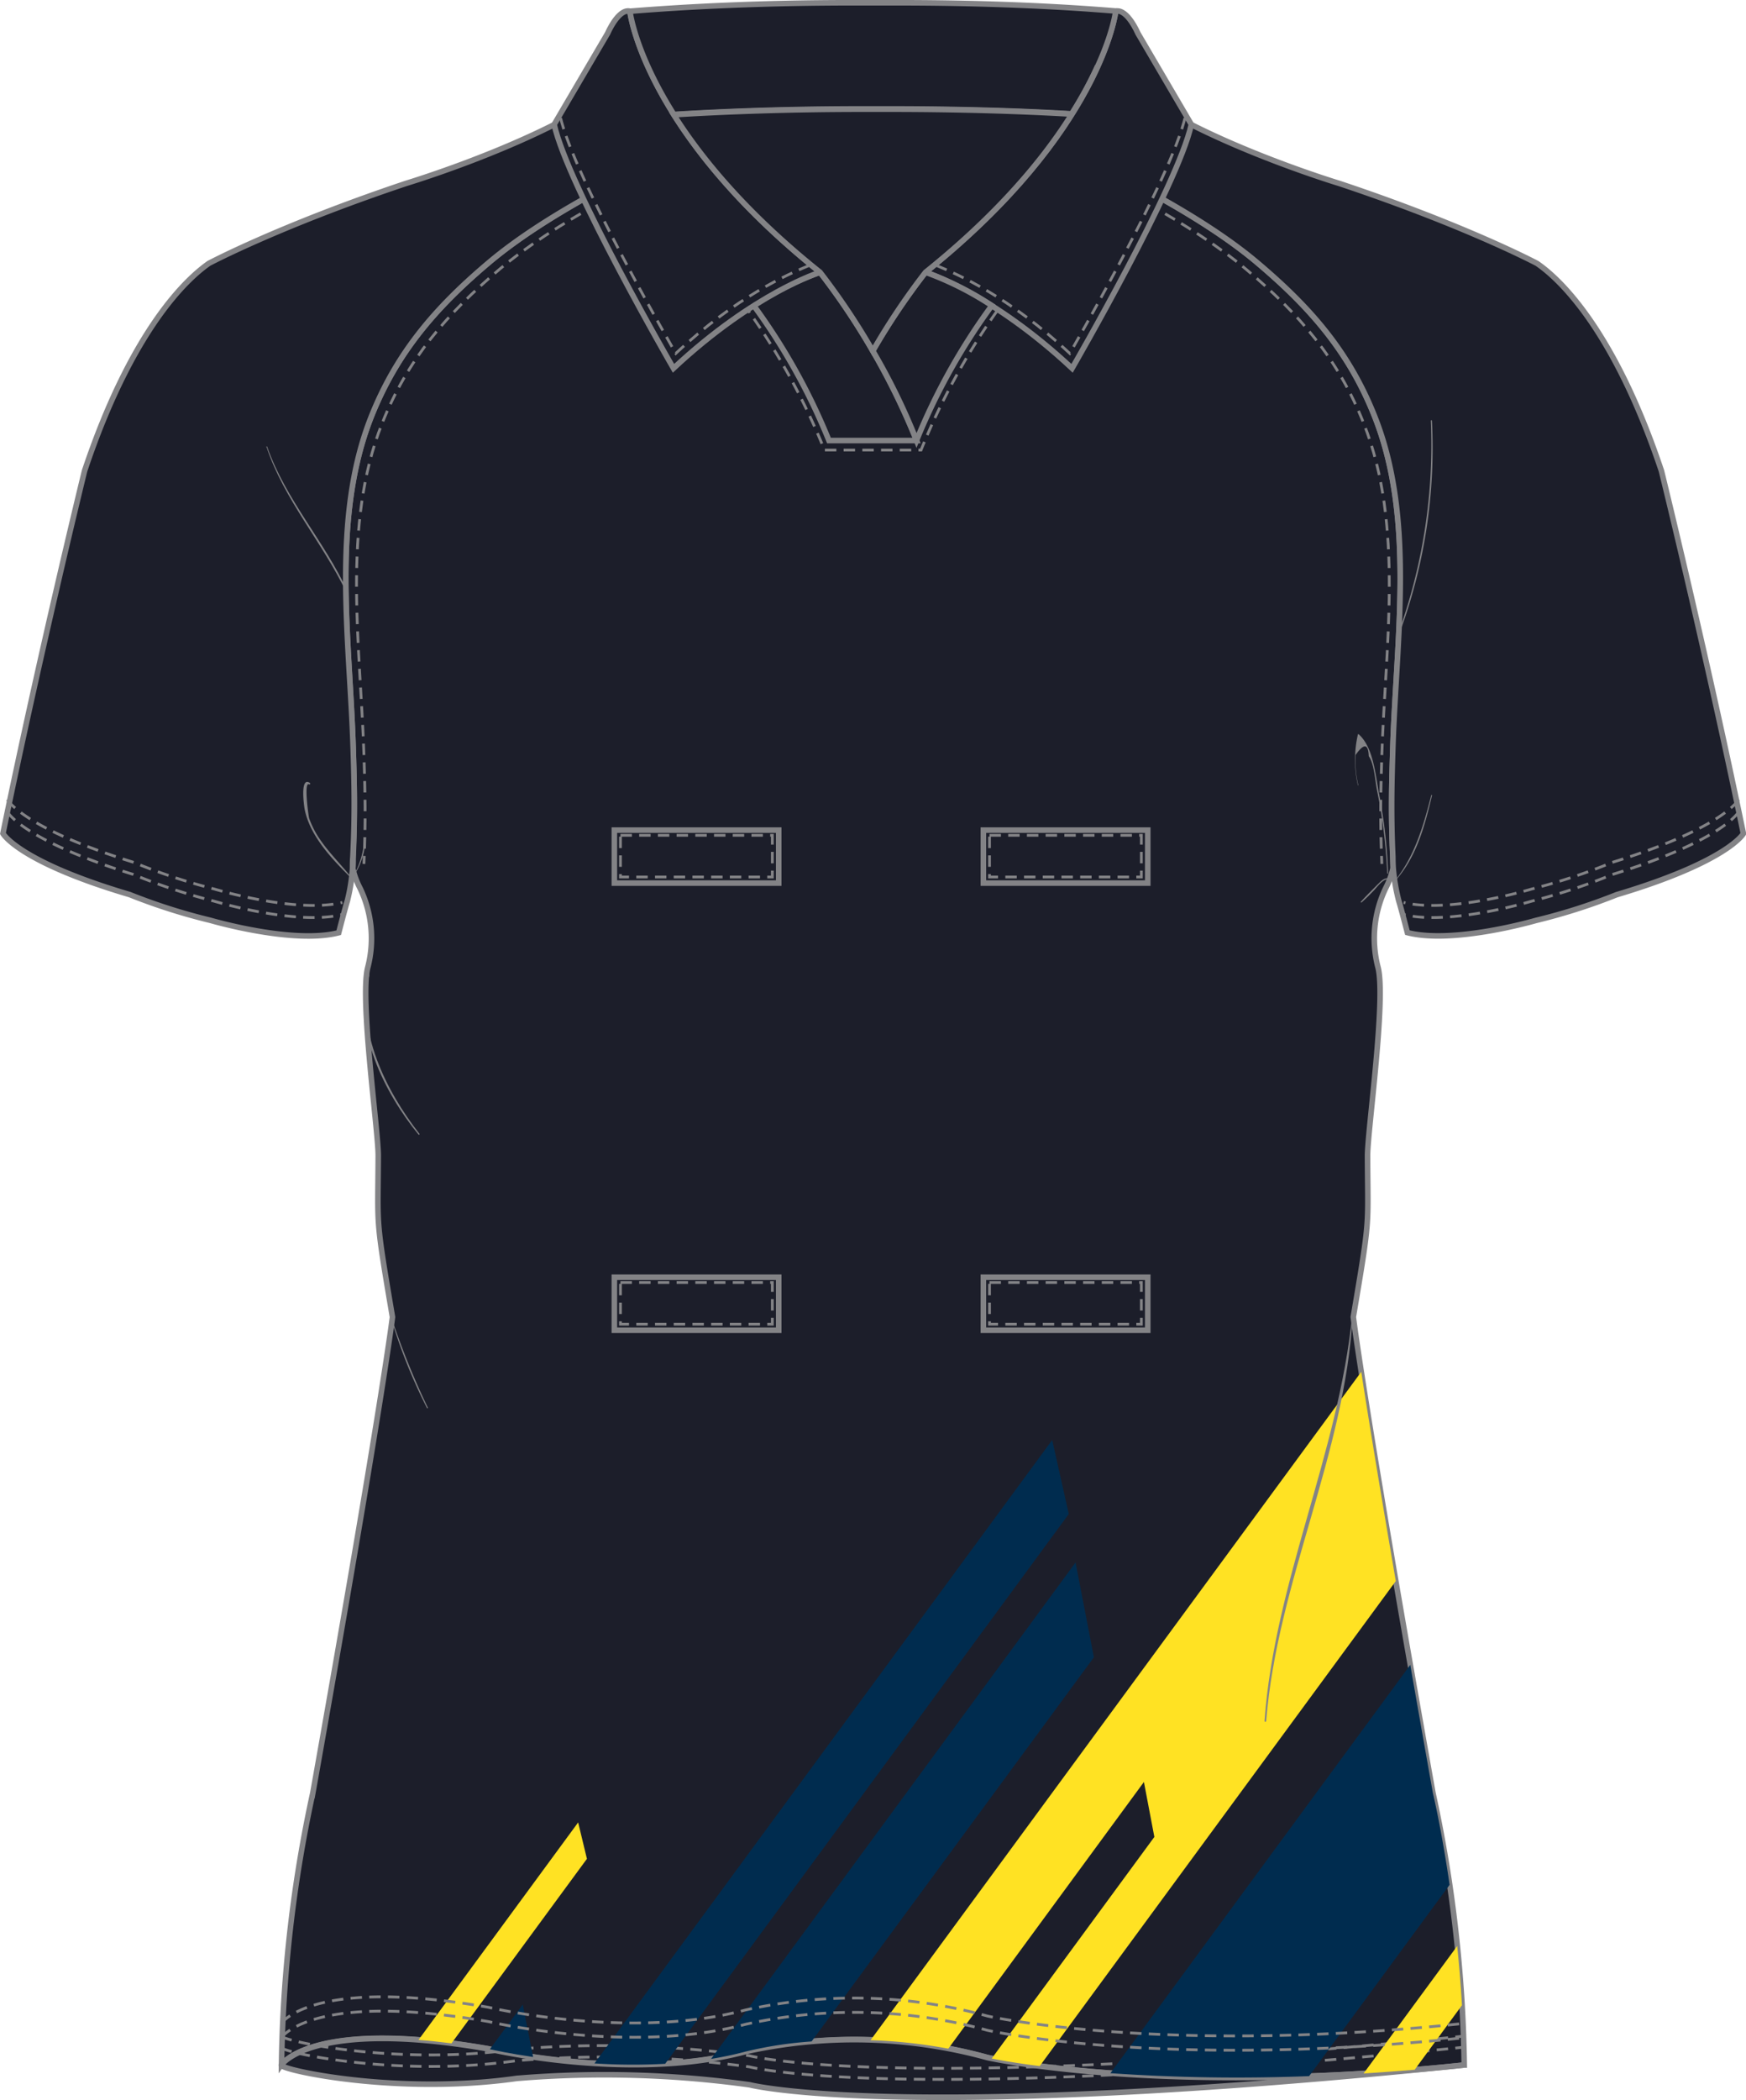 <svg xmlns="http://www.w3.org/2000/svg" viewBox="0 0 314.44 377.97"><defs><style>.cls-1{fill:#1c1e2a;}.cls-1,.cls-2{stroke:#838386;}.cls-2{fill:none;stroke-width:0.5px;stroke-dasharray:2.06 1.31;}.cls-3{fill:#002c4f;}.cls-4{fill:#ffe223;}.cls-5{fill:#838386;}</style></defs><title>Asset 3</title><g id="Layer_2" data-name="Layer 2"><g id="Layer_1-2" data-name="Layer 1"><path class="cls-1" d="M250.84,134.6c.63-19.68,4-41.26-3.25-59.57C243,63.38,235.93,55.29,226.35,47.21s-24.82-15.94-38.41-22.09A106.4,106.4,0,0,1,171,28.25a125.89,125.89,0,0,1-13.74,1h-.18a131.47,131.47,0,0,1-30.43-4.19C113,31.21,97.84,39,88.09,47.21,78.51,55.29,71.48,63.38,66.85,75,59.59,93.34,63,114.92,63.6,134.6c.21,6.59.34,12,0,19.67,0,.67,0,1.36-.06,2.08a14.73,14.73,0,0,0,1.31,3.52,20.83,20.83,0,0,1,1.38,14.26c-1.48,5.72,1.91,29.43,1.89,33.91-.06,13.26-.56,10.57,2.56,29,0,0-1.8,15.21-14.34,85.64a246.15,246.15,0,0,0-5.64,48.91c.45-.62,6.71-8.18,37.28-2.85,0,0,25.5,6,46.25.48a90.42,90.42,0,0,1,43.6,1.08S208,377.12,260.35,372l3.35-.34a246.24,246.24,0,0,0-5.65-49c-12.54-70.43-14.33-85.64-14.33-85.64,3.12-18.46,2.61-15.77,2.56-29,0-4.48,3.37-28.19,1.89-33.91a20.83,20.83,0,0,1,1.38-14.26,15.2,15.2,0,0,0,1.34-3.65q0-1-.06-1.95C250.49,146.61,250.63,141.19,250.84,134.6Z"/><path class="cls-1" d="M263.71,371.66c-54.46,5.76-85.87-1.33-85.87-1.33a90.42,90.42,0,0,0-43.6-1.08c-20.75,5.55-46.25-.48-46.25-.48-31.85-5.55-37.32,2.89-37.32,2.89-.41.82,20.61,5.5,42.39,2.41A190.46,190.46,0,0,1,135,375.22s26.59,6.93,128.74-3.56Z"/><path class="cls-2" d="M50.67,368.46c-.41.83,20.61,5.5,42.39,2.42A190.8,190.8,0,0,1,135,372s26.59,6.94,128.74-3.56h0"/><path class="cls-2" d="M50.67,366.4c-.41.82,20.61,5.49,42.39,2.41A190.8,190.8,0,0,1,135,370s26.59,6.94,128.74-3.55h0"/><path class="cls-3" d="M189.49,259.17l-82.43,112.2a107.51,107.51,0,0,0,12.73.07l72.69-98.95Z"/><path class="cls-3" d="M193.7,281.21l-65.64,89.35c2.09-.34,4.16-.77,6.18-1.31a70.64,70.64,0,0,1,11.92-1.83L197,298.28Z"/><path class="cls-4" d="M245.15,246.9,156.78,367.19a91.79,91.79,0,0,1,14,1.53l35.23-48,1.88,9.89L178.6,370.49c1.29.26,4.21.8,8.64,1.37l64.13-87.3C248.16,265.84,246.25,254.05,245.15,246.9Z"/><path class="cls-3" d="M258.05,322.71c-1.51-8.47-2.86-16.13-4.07-23.07l-54,73.49a330.31,330.31,0,0,0,35.78.53l25.3-34.43C259.59,329.07,258.05,322.71,258.05,322.71Z"/><path class="cls-4" d="M104.12,328,75.37,367.14c1.84.14,3.83.35,5.94.62l24.39-33.21Z"/><path class="cls-3" d="M88.22,368.82c.78.17,3.63.79,7.79,1.4l-1.87-9.45Z"/><path class="cls-4" d="M262.43,350.24l-16.86,22.94c3-.18,6-.41,9.2-.67l8.52-11.61C263.07,357.16,262.77,353.59,262.43,350.24Z"/><path class="cls-1" d="M63.6,134.6c-.63-19.68-4-41.26,3.25-59.57,4.63-11.65,11.66-19.74,21.24-27.82,9.75-8.21,24.93-16,38.57-22.16a115.67,115.67,0,0,1-19.22-6.64l-.25-.12C93.73,26.8,73.15,33,73.15,33,50.33,40.64,37.62,47.4,37.62,47.4v0C33.91,50,23.92,58.84,15.23,84.74c0,0-8,32.64-14.7,65.27,0,0,2.73,5.06,22.83,11a107.08,107.08,0,0,0,14.57,4.64S52.75,170,61,167.87c0,0,1.18-4.55,1.56-5.75a34,34,0,0,0,.93-5.81l0,0c0-.72,0-1.41.06-2.08C63.94,146.61,63.81,141.19,63.6,134.6Z"/><path class="cls-1" d="M299.21,84.74c-8.72-26-18.74-34.83-22.42-37.34,0,0-12.72-6.76-35.54-14.37,0,0-20.62-6.23-34.07-14.74l-.38.18a105.43,105.43,0,0,1-12.34,4.65c-2.19.75-4.36,1.41-6.52,2,13.59,6.15,28.69,13.91,38.41,22.09S243,63.38,247.59,75c7.26,18.31,3.88,39.89,3.25,59.57-.21,6.59-.35,12,0,19.67q0,.94.06,1.95h0a34.78,34.78,0,0,0,1,5.91c.38,1.2,1.56,5.75,1.56,5.75,8.29,2.14,23.11-2.18,23.11-2.18a107.08,107.08,0,0,0,14.57-4.64c20.1-6,22.83-11,22.83-11C307.24,117.38,299.21,84.74,299.21,84.74Z"/><path class="cls-2" d="M1.32,146.1S4,151.18,24,157.38a106.06,106.06,0,0,0,14.51,4.8s14.78,4.48,23.09,2.42"/><path class="cls-2" d="M1.34,143.92S4,149,24.06,155.2A106.61,106.61,0,0,0,38.57,160s14.78,4.48,23.09,2.42"/><path class="cls-2" d="M313.12,146.1s-2.67,5.08-22.72,11.28a106.06,106.06,0,0,1-14.51,4.8s-14.78,4.48-23.09,2.42"/><path class="cls-2" d="M313.1,143.92s-2.68,5.08-22.72,11.28a106.61,106.61,0,0,1-14.51,4.8s-14.78,4.48-23.09,2.42"/><path class="cls-2" d="M50.71,366.7c.45-.61,6.71-8.17,37.28-2.85,0,0,25.5,6,46.25.49a90.42,90.42,0,0,1,43.6,1.08s30.12,6.79,82.51,1.67l3.35-.34"/><path class="cls-2" d="M50.71,364.13c.45-.61,6.71-8.18,37.28-2.85,0,0,25.5,6,46.25.48a90.5,90.5,0,0,1,43.6,1.09s30.12,6.79,82.51,1.66l3.35-.34"/><path class="cls-5" d="M251.06,158.77c4-4.32,5.49-10,6.83-15.59a.08.08,0,1,0-.15,0c-1.43,5.59-3,11.05-6.73,15.57,0,0,0,.1.05.06Z"/><path class="cls-5" d="M244.63,141.36a18.44,18.44,0,0,1-.5-5.48q2.24-3.19,2.37.22c1,1.39,1.14,4.42,1.48,6.08a96.27,96.27,0,0,1,1.85,15c0,.1.17.1.16,0A91.58,91.58,0,0,0,248.38,143c-.66-3.37-1-8.44-3.67-10.83a.1.1,0,0,0-.16,0,20.43,20.43,0,0,0,0,9.17c0,.05.09,0,.08,0Z"/><path class="cls-5" d="M250,158.08c-.85-.1-1.42.65-2,1.2-1,1-2,2-2.91,3-.08.09,0,.22.13.13q1.13-1,2.19-2.13c.65-.67,1.53-2,2.55-2.05.12,0,.11-.16,0-.18Z"/><path class="cls-5" d="M63.34,158c-1.84-2.33-4-4.41-5.68-6.87a16.38,16.38,0,0,1-2-3.89c-.06-.16-1-6.65,0-6.07.16.1.3-.15.15-.25-1.82-1.26-1.06,4.15-.94,4.76,1,4.91,5,9,8.4,12.39,0,0,.1,0,.07-.07Z"/><path class="cls-5" d="M63.83,157.46a13.05,13.05,0,0,0,2-6.48c0-.13-.2-.13-.21,0a15.37,15.37,0,0,1-1.83,6.42c0,.06.06.12.09.06Z"/><path class="cls-5" d="M48,80.45C51.17,90,58.09,97.6,62.39,106.64c.07.15.29,0,.23-.13-4.17-9.1-11.18-16.58-14.5-26.1,0-.11-.2-.07-.16,0Z"/><path class="cls-5" d="M257.68,75.73a99.7,99.7,0,0,1-5.49,37.2c0,.13.16.18.2.06a96,96,0,0,0,5.49-37.26c0-.13-.21-.13-.2,0Z"/><path class="cls-5" d="M243.53,236.62c-2.47,25-14,48.06-15.8,73.12,0,.2.29.19.3,0,2-25,14.22-48,15.59-73.12,0-.06-.09-.05-.09,0Z"/><path class="cls-5" d="M66.38,175.39c-3,9.72,2.93,21.42,9,28.82.09.1.24-.05.15-.16-6-7.66-11.53-18.69-9-28.64,0,0-.07-.07-.09,0Z"/><path class="cls-5" d="M70.37,237.05a95.76,95.76,0,0,0,6.54,16.39c0,.09.19,0,.14-.09A134.84,134.84,0,0,1,70.45,237c0-.05-.1,0-.08,0Z"/><path class="cls-2" d="M128.61,26.26C115,32.42,99.79,40.21,90,48.43,80.45,56.5,73.42,64.59,68.8,76.24c-7.27,18.31-3.89,39.89-3.26,59.58.21,6.59.35,12,0,19.67"/><path class="cls-2" d="M185.8,26.26c13.64,6.16,28.82,14,38.57,22.17C234,56.5,241,64.59,245.61,76.24c7.27,18.31,3.88,39.89,3.25,59.58-.21,6.59-.34,12,0,19.67"/><path class="cls-1" d="M165.07,79.29H149.29A112.1,112.1,0,0,0,135.74,55,56.69,56.69,0,0,1,147.68,49,128.63,128.63,0,0,1,165.07,79.29Z"/><path class="cls-1" d="M121.29,66.29S102.24,33.41,99.8,22.4L109.43,6s1.88-4.44,4-4c0,0,2.41,21.52,34.26,47h0S135.91,52.64,121.29,66.29Z"/><path class="cls-2" d="M145.77,47.76c-4,1.67-13.09,5.6-24.06,15.84,0,0-18.39-31.7-20.83-42.7"/><path class="cls-1" d="M193.07,66.29s19.05-32.88,21.48-43.89L204.93,6s-1.88-4.44-4-4c0,0-2.41,21.52-34.26,47h0S178.45,52.64,193.07,66.29Z"/><path class="cls-2" d="M168.59,47.76c4,1.67,13.09,5.6,24.06,15.84,0,0,18.39-31.7,20.83-42.7"/><path class="cls-1" d="M201.17,2C191.06,1.16,177.11.45,160,.5h-4.56c-17.59-.06-31.86.7-42,1.52.09.66,1.16,7.87,7.92,18.58,9.22-.57,20.7-1,34.12-1H160c12.89,0,24,.36,33,.89C200.1,9.33,200.93,2,200.93,2A1,1,0,0,1,201.17,2Z"/><path class="cls-1" d="M157.17,63.13A124.73,124.73,0,0,1,166.68,49,56.69,56.69,0,0,1,178.62,55a112.5,112.5,0,0,0-13.56,24.27h0A116.37,116.37,0,0,0,157.17,63.13Z"/><path class="cls-2" d="M179.54,56a121.9,121.9,0,0,0-13.67,25H148.49a122.38,122.38,0,0,0-13.67-25"/><path class="cls-1" d="M166.68,49h0a124.34,124.34,0,0,0-9.5,14.17A124.34,124.34,0,0,0,147.68,49h0c-13.19-10.54-21.33-20.41-26.34-28.35,9.22-.57,20.7-1,34.12-1H160c12.89,0,24,.36,33,.89a71.16,71.16,0,0,0,4.67-8.64h0C193.83,20.57,185.27,34.09,166.68,49Z"/><rect class="cls-1" x="110.64" y="149.4" width="29.6" height="9.54"/><rect class="cls-2" x="111.74" y="150.34" width="27.35" height="7.5"/><rect class="cls-1" x="177.1" y="149.4" width="29.6" height="9.54"/><rect class="cls-2" x="178.2" y="150.34" width="27.35" height="7.5"/><rect class="cls-1" x="110.64" y="229.88" width="29.6" height="9.54"/><rect class="cls-2" x="111.74" y="230.83" width="27.35" height="7.5"/><rect class="cls-1" x="177.1" y="229.88" width="29.6" height="9.54"/><rect class="cls-2" x="178.2" y="230.83" width="27.35" height="7.5"/></g></g></svg>